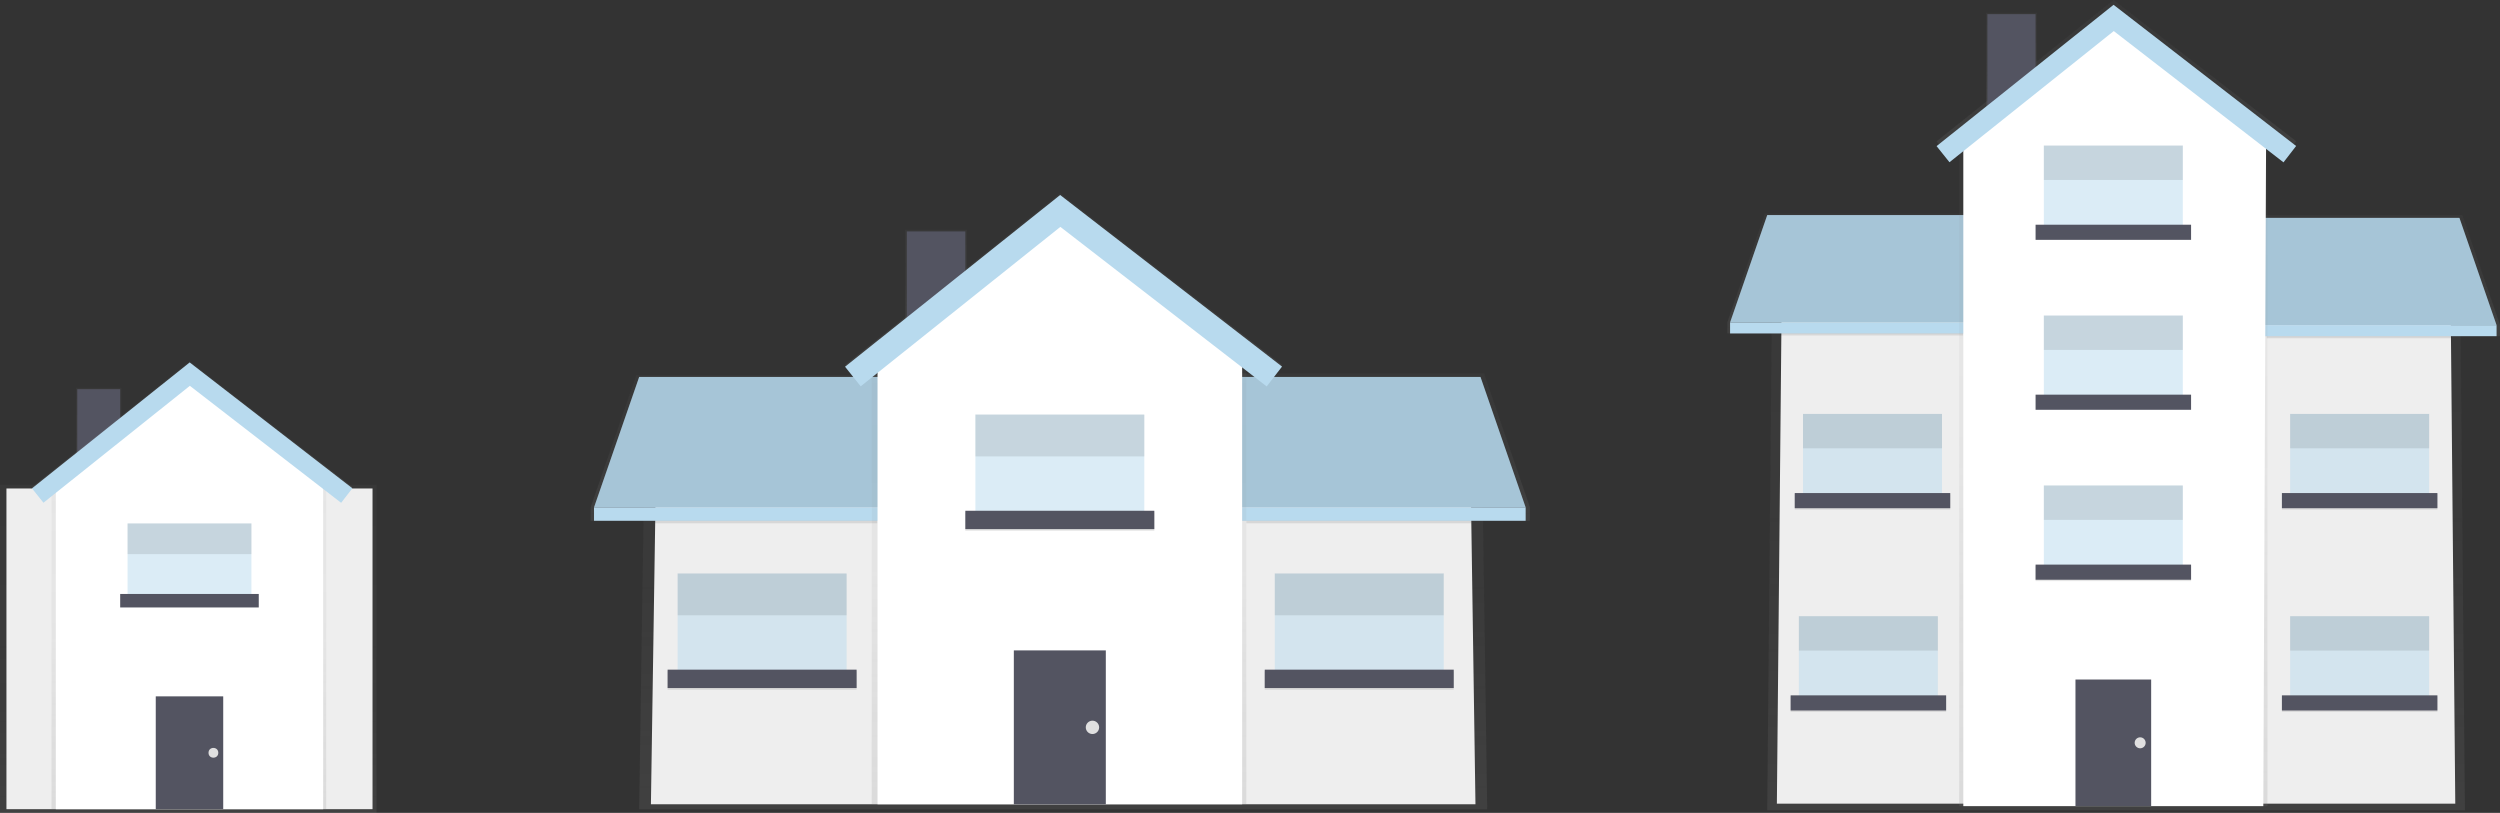 <svg id="b54d9f7d-7ab4-45bd-9752-a171600aa4db" data-name="Layer 1" xmlns="http://www.w3.org/2000/svg" xmlns:xlink="http://www.w3.org/1999/xlink" width="868.66" height="282.45" viewBox="0 0 868.66 282.45"><rect x="0" y="0" width="868.66" height="282.45" fill="#333333" stroke="none"/><defs><linearGradient id="3e3b4f84-8398-4e97-bfa9-93b2936006f5" x1="369.42" y1="281.2" x2="369.42" y2="129.23" gradientUnits="userSpaceOnUse"><stop offset="0" stop-color="gray" stop-opacity="0.25"/><stop offset="0.54" stop-color="gray" stop-opacity="0.12"/><stop offset="1" stop-color="gray" stop-opacity="0.1"/></linearGradient><linearGradient id="eba4e103-e776-48b6-9f55-897b2c643a10" x1="325.25" y1="122.25" x2="325.25" y2="79.83" xlink:href="#3e3b4f84-8398-4e97-bfa9-93b2936006f5"/><linearGradient id="73968a21-755d-4562-8ffb-fae58a7b600b" x1="260.16" y1="180.95" x2="260.16" y2="130.39" xlink:href="#3e3b4f84-8398-4e97-bfa9-93b2936006f5"/><linearGradient id="14122a6c-7f6c-4dde-aa69-0bfcca24829a" x1="476.5" y1="180.95" x2="476.5" y2="129.81" xlink:href="#3e3b4f84-8398-4e97-bfa9-93b2936006f5"/><linearGradient id="8f9daf16-6dc3-4ab7-ad04-022195c1fcf8" x1="369.54" y1="133.69" x2="369.54" y2="67.17" xlink:href="#3e3b4f84-8398-4e97-bfa9-93b2936006f5"/><linearGradient id="43b0b26d-914f-491d-a041-92999dbbe527" x1="367.97" y1="279.46" x2="367.97" y2="118.77" xlink:href="#3e3b4f84-8398-4e97-bfa9-93b2936006f5"/><linearGradient id="ca618a97-ecd5-4224-86a7-e65b179fc7aa" x1="65.41" y1="282.45" x2="65.41" y2="168.46" xlink:href="#3e3b4f84-8398-4e97-bfa9-93b2936006f5"/><linearGradient id="d4a136ba-2c16-48ed-b5ab-c1493b7a7acb" x1="34.3" y1="165.9" x2="34.3" y2="134.79" xlink:href="#3e3b4f84-8398-4e97-bfa9-93b2936006f5"/><linearGradient id="ef61be1e-18fe-4bcb-9275-2f988f2bf512" x1="65.62" y1="281.17" x2="65.62" y2="163.34" xlink:href="#3e3b4f84-8398-4e97-bfa9-93b2936006f5"/><linearGradient id="1512db09-687e-46a3-b6f1-2462e94a71e8" x1="66.78" y1="174.29" x2="66.78" y2="125.51" xlink:href="#3e3b4f84-8398-4e97-bfa9-93b2936006f5"/><linearGradient id="6e74d349-ece4-41ce-9852-57f84313790d" x1="735.26" y1="281.53" x2="735.26" y2="82.38" xlink:href="#3e3b4f84-8398-4e97-bfa9-93b2936006f5"/><linearGradient id="7cd06b92-268d-499d-ae65-d452a7b79361" x1="698.92" y1="39.35" x2="698.92" y2="4.44" xlink:href="#3e3b4f84-8398-4e97-bfa9-93b2936006f5"/><linearGradient id="77f52eac-aca1-4508-ae87-71aaae06d074" x1="645.37" y1="115.85" x2="645.37" y2="74.25" xlink:href="#3e3b4f84-8398-4e97-bfa9-93b2936006f5"/><linearGradient id="9b105c8a-2fbe-4f76-8808-d06d81c11f8b" x1="823.36" y1="116.81" x2="823.36" y2="74.73" xlink:href="#3e3b4f84-8398-4e97-bfa9-93b2936006f5"/><linearGradient id="fcf7c80f-694e-4f22-8819-23d4fd4e8e1d" x1="735.36" y1="54.73" x2="735.36" y2="0" xlink:href="#3e3b4f84-8398-4e97-bfa9-93b2936006f5"/><linearGradient id="2b4a4a05-21c6-45b7-b09c-f2c76655e0f6" x1="734.3" y1="280.1" x2="734.3" y2="46.52" xlink:href="#3e3b4f84-8398-4e97-bfa9-93b2936006f5"/></defs><title>houses3</title><g opacity="0.7"><polygon points="516.75 281.2 222.09 281.2 224.13 143.18 308.4 129.23 427.54 129.23 514.71 139.11 516.75 281.2" fill="url(#3e3b4f84-8398-4e97-bfa9-93b2936006f5)"/></g><polygon points="512.67 279.46 226.17 279.46 228.21 144.92 308.67 130.97 428.99 130.97 510.63 140.85 512.67 279.46" fill="#eee"/><g opacity="0.7"><rect x="314.5" y="79.83" width="21.5" height="42.43" fill="url(#eba4e103-e776-48b6-9f55-897b2c643a10)"/></g><g opacity="0.7"><polygon points="314.49 176.25 314.49 130.39 221.1 130.39 205.24 176.25 205.24 180.95 315.08 180.95 315.08 176.25 314.49 176.25" fill="url(#73968a21-755d-4562-8ffb-fae58a7b600b)"/></g><polygon points="314.5 176.3 206.4 176.3 222.09 130.97 314.5 130.97 314.5 176.3" fill="#b8daee"/><polygon points="314.5 176.3 206.4 176.3 222.09 130.97 314.5 130.97 314.5 176.3" opacity="0.1"/><rect x="206.4" y="176.3" width="108.68" height="4.65" fill="#b8daee"/><g opacity="0.7"><polygon points="515.66 129.81 422.02 129.81 422.02 176.19 421.43 176.19 421.43 180.95 531.57 180.95 531.57 176.19 515.66 129.81" fill="url(#14122a6c-7f6c-4dde-aa69-0bfcca24829a)"/></g><polygon points="422.01 176.3 530.11 176.3 514.42 130.97 422.01 130.97 422.01 176.3" fill="#b8daee"/><polygon points="422.01 176.3 530.11 176.3 514.42 130.97 422.01 130.97 422.01 176.3" opacity="0.1"/><rect x="587.1" y="485.08" width="108.68" height="4.65" transform="translate(1117.21 666.03) rotate(-180)" fill="#b8daee"/><rect x="235.46" y="199.26" width="58.7" height="36.61" fill="#b8daee" opacity="0.5"/><rect x="231.97" y="233.26" width="65.67" height="6.39" opacity="0.1"/><rect x="231.97" y="232.68" width="65.67" height="6.39" fill="#535461"/><g opacity="0.1"><rect x="235.46" y="199.26" width="58.7" height="14.53"/></g><rect x="442.94" y="199.26" width="58.7" height="36.61" fill="#b8daee" opacity="0.5"/><rect x="439.45" y="233.26" width="65.67" height="6.39" opacity="0.1"/><rect x="439.45" y="232.68" width="65.67" height="6.39" fill="#535461"/><g opacity="0.1"><rect x="442.94" y="199.26" width="58.7" height="14.53"/></g><g opacity="0.7"><polygon points="440.13 133.69 368.44 78.25 299.06 133.65 293.62 126.84 368.36 67.17 445.46 126.8 440.13 133.69" fill="url(#8f9daf16-6dc3-4ab7-ad04-022195c1fcf8)"/></g><rect x="227.61" y="180.95" width="77.3" height="0.87" opacity="0.1"/><rect x="433.06" y="180.95" width="78.17" height="0.87" opacity="0.1"/><rect x="315.08" y="80.41" width="20.34" height="41.84" fill="#535461"/><g opacity="0.7"><polygon points="433.06 279.46 302.88 279.46 302.88 120.22 368.53 118.77 433.06 120.22 433.06 279.46" fill="url(#43b0b26d-914f-491d-a041-92999dbbe527)"/></g><polygon points="431.6 279.46 304.91 279.46 304.91 120.22 368.26 75.18 431.6 120.22 431.6 279.46" fill="#fff"/><rect x="352.27" y="225.99" width="31.96" height="53.47" fill="#535461"/><rect x="335.42" y="178.05" width="65.67" height="6.39" opacity="0.1"/><rect x="338.91" y="144.05" width="58.7" height="36.61" fill="#b8daee" opacity="0.5"/><rect x="335.42" y="177.47" width="65.67" height="6.39" fill="#535461"/><g opacity="0.1"><rect x="338.91" y="144.05" width="58.7" height="14.53"/></g><polygon points="440.13 134.27 368.44 78.83 299.06 134.23 293.62 127.42 368.36 67.75 445.46 127.38 440.13 134.27" fill="#b8daee"/><circle cx="379.59" cy="252.73" r="2.32" fill="#e0e0e0"/><g opacity="0.7"><rect y="168.46" width="130.82" height="113.99" fill="url(#ca618a97-ecd5-4224-86a7-e65b179fc7aa)"/></g><rect x="2.24" y="169.73" width="127.2" height="111.43" fill="#eee"/><g opacity="0.7"><rect x="26.42" y="134.79" width="15.77" height="31.11" fill="url(#d4a136ba-2c16-48ed-b5ab-c1493b7a7acb)"/></g><rect x="26.85" y="135.22" width="14.91" height="30.68" fill="#535461"/><g opacity="0.7"><polygon points="113.35 281.17 17.9 281.17 17.9 164.41 66.04 163.34 113.35 164.41 113.35 281.17" fill="url(#ef61be1e-18fe-4bcb-9275-2f988f2bf512)"/></g><polygon points="112.29 281.17 19.39 281.17 19.39 164.41 65.84 131.38 112.29 164.41 112.29 281.17" fill="#fff"/><rect x="54.12" y="241.96" width="23.44" height="39.2" fill="#535461"/><rect x="44.32" y="181.88" width="43.04" height="26.85" fill="#b8daee" opacity="0.5"/><rect x="41.76" y="206.38" width="48.15" height="4.69" fill="#535461"/><g opacity="0.1"><rect x="44.32" y="181.88" width="43.04" height="10.65"/></g><g opacity="0.7"><polygon points="118.53 174.29 65.97 133.64 15.1 174.26 11.11 169.26 65.91 125.51 122.44 169.23 118.53 174.29" fill="url(#1512db09-687e-46a3-b6f1-2462e94a71e8)"/></g><polygon points="118.53 174.71 65.97 134.06 15.1 174.68 11.11 169.69 65.91 125.93 122.44 169.66 118.53 174.71" fill="#b8daee"/><circle cx="74.15" cy="261.57" r="1.7" fill="#e0e0e0"/><g opacity="0.7"><polygon points="856.47 281.53 614.05 281.53 615.72 100.66 685.05 82.38 783.08 82.38 854.8 95.33 856.47 281.53" fill="url(#6e74d349-ece4-41ce-9852-57f84313790d)"/></g><polygon points="853.12 279.25 617.4 279.25 619.08 102.94 685.28 84.67 784.27 84.67 851.44 97.61 853.12 279.25" fill="#eee"/><g opacity="0.7"><rect x="690.07" y="4.44" width="17.69" height="34.91" fill="url(#7cd06b92-268d-499d-ae65-d452a7b79361)"/></g><g opacity="0.7"><polygon points="690.07 111.98 690.07 74.25 613.23 74.25 600.18 111.98 600.18 115.85 690.55 115.85 690.55 111.98 690.07 111.98" fill="url(#77f52eac-aca1-4508-ae87-71aaae06d074)"/></g><polygon points="690.07 112.03 601.14 112.03 614.05 74.73 690.07 74.73 690.07 112.03" fill="#b8daee"/><polygon points="690.07 112.03 601.14 112.03 614.05 74.73 690.07 74.73 690.07 112.03" opacity="0.1"/><rect x="601.14" y="112.03" width="89.42" height="3.83" fill="#b8daee"/><g opacity="0.7"><polygon points="855.58 74.73 778.54 74.73 778.54 112.89 778.05 112.89 778.05 116.81 868.66 116.81 868.66 112.89 855.58 74.73" fill="url(#9b105c8a-2fbe-4f76-8808-d06d81c11f8b)"/></g><polygon points="778.53 112.98 867.47 112.98 854.56 75.69 778.53 75.69 778.53 112.98" fill="#b8daee"/><polygon points="778.53 112.98 867.47 112.98 854.56 75.69 778.53 75.69 778.53 112.98" opacity="0.1"/><rect x="943.72" y="421.76" width="89.42" height="3.83" transform="translate(1811.19 538.57) rotate(-180)" fill="#b8daee"/><rect x="625.04" y="214.11" width="48.29" height="30.12" fill="#b8daee" opacity="0.5"/><rect x="622.18" y="242.08" width="54.03" height="5.26" opacity="0.1"/><rect x="622.18" y="241.61" width="54.03" height="5.26" fill="#535461"/><g opacity="0.1"><rect x="625.04" y="214.11" width="48.29" height="11.95"/></g><rect x="795.75" y="214.11" width="48.29" height="30.12" fill="#b8daee" opacity="0.5"/><rect x="792.88" y="242.08" width="54.03" height="5.26" opacity="0.1"/><rect x="792.88" y="241.61" width="54.03" height="5.26" fill="#535461"/><g opacity="0.1"><rect x="795.75" y="214.11" width="48.29" height="11.95"/></g><rect x="795.75" y="143.82" width="48.29" height="30.12" fill="#b8daee" opacity="0.5"/><rect x="792.88" y="171.8" width="54.03" height="5.26" opacity="0.1"/><rect x="792.88" y="171.32" width="54.03" height="5.26" fill="#535461"/><g opacity="0.1"><rect x="795.75" y="143.82" width="48.29" height="11.95"/></g><rect x="626.48" y="143.82" width="48.29" height="30.12" fill="#b8daee" opacity="0.5"/><rect x="623.61" y="171.8" width="54.03" height="5.26" opacity="0.1"/><rect x="623.61" y="171.32" width="54.03" height="5.26" fill="#535461"/><g opacity="0.1"><rect x="626.48" y="143.82" width="48.29" height="11.95"/></g><g opacity="0.7"><polygon points="793.43 54.73 734.46 9.12 677.37 54.7 672.89 49.1 734.39 0 797.82 49.06 793.43 54.73" fill="url(#fcf7c80f-694e-4f22-8819-23d4fd4e8e1d)"/></g><rect x="618.59" y="115.85" width="63.59" height="0.72" opacity="0.1"/><rect x="787.62" y="116.81" width="64.31" height="0.72" opacity="0.1"/><rect x="690.55" y="4.92" width="16.74" height="34.43" fill="#535461"/><g opacity="0.7"><polygon points="787.86 280.1 680.75 280.1 680.75 48.63 734.77 46.52 787.86 48.63 787.86 280.1" fill="url(#2b4a4a05-21c6-45b7-b09c-f2c76655e0f6)"/></g><polygon points="786.42 280.1 682.18 280.1 682.18 47.71 734.3 8.51 787.38 49.15 786.42 280.1" fill="#fff"/><rect x="721.15" y="236.11" width="26.3" height="43.99" fill="#535461"/><rect x="707.29" y="196.66" width="54.03" height="5.26" opacity="0.1"/><rect x="710.16" y="168.69" width="48.29" height="30.12" fill="#b8daee" opacity="0.5"/><rect x="707.29" y="196.18" width="54.03" height="5.26" fill="#535461"/><g opacity="0.1"><rect x="710.16" y="168.69" width="48.29" height="11.95"/></g><rect x="710.16" y="109.64" width="48.29" height="30.12" fill="#b8daee" opacity="0.5"/><rect x="707.29" y="137.13" width="54.03" height="5.26" fill="#535461"/><g opacity="0.1"><rect x="710.16" y="109.64" width="48.29" height="11.95"/></g><rect x="710.16" y="50.58" width="48.29" height="30.12" fill="#b8daee" opacity="0.5"/><rect x="707.29" y="78.08" width="54.03" height="5.26" fill="#535461"/><g opacity="0.1"><rect x="710.16" y="50.58" width="48.29" height="11.95"/></g><polygon points="793.43 56.41 734.46 10.79 677.37 56.37 672.89 50.77 734.39 1.67 797.82 50.73 793.43 56.41" fill="#b8daee"/><circle cx="743.63" cy="258.1" r="1.91" fill="#e0e0e0"/></svg>